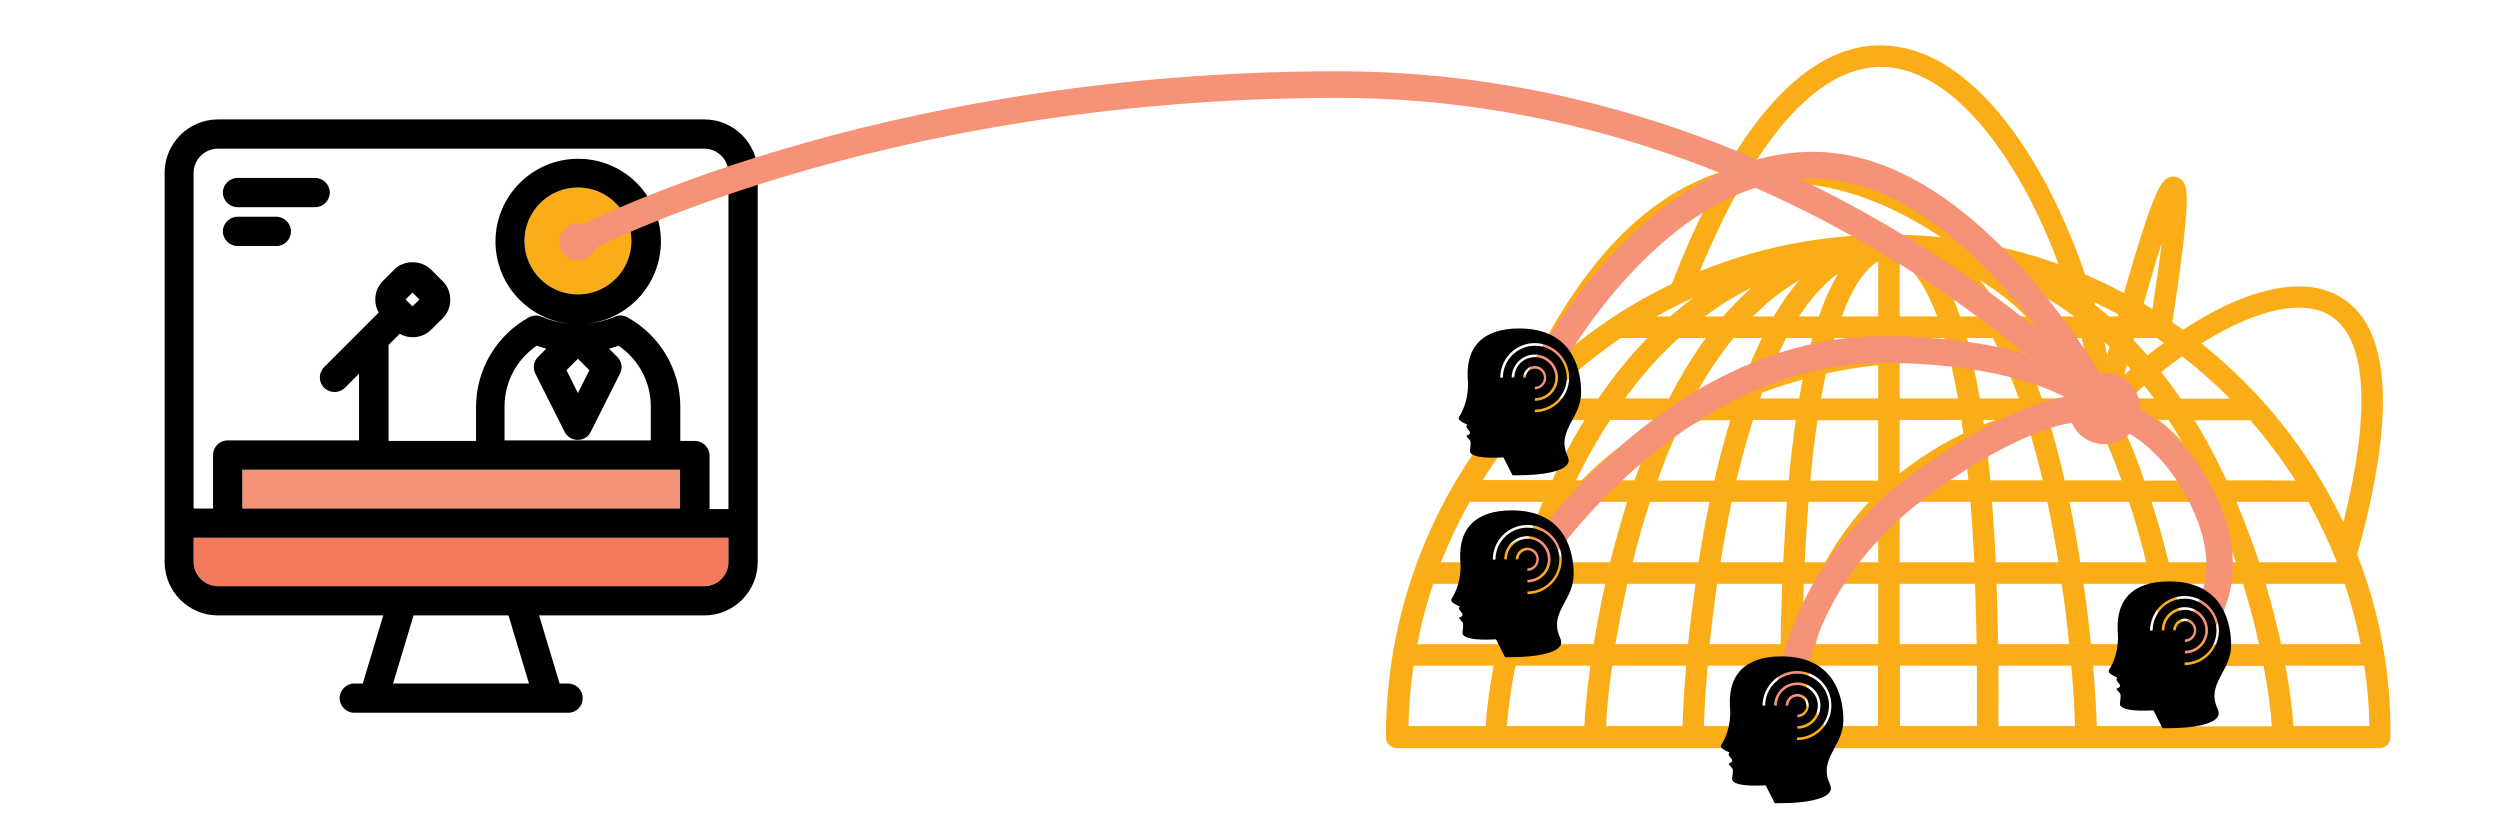 <?xml version="1.0" encoding="utf-8"?>
<!-- Generator: Adobe Illustrator 24.0.1, SVG Export Plug-In . SVG Version: 6.00 Build 0)  -->
<svg version="1.1" id="Layer_1" xmlns="http://www.w3.org/2000/svg" xmlns:xlink="http://www.w3.org/1999/xlink" x="0px" y="0px"
	 viewBox="0 0 940 313" style="enable-background:new 0 0 940 313;" xml:space="preserve">
<style type="text/css">
	.st0{fill:none;stroke:#FBAD18;stroke-width:5;stroke-linecap:round;stroke-miterlimit:10;}
	.st1{fill:#FFFFFF;}
	.st2{fill:url(#SVGID_1_);}
	.st3{fill:#FBAD17;}
	.st4{fill:#F69277;stroke:#FBAD17;stroke-linecap:round;stroke-miterlimit:10;}
	.st5{fill:#F47C5C;stroke:#FBAD17;stroke-linecap:round;stroke-miterlimit:10;}
	.st6{fill:#F47C5C;}
	.st7{fill:#231F20;}
	.st8{fill:#F69277;}
	.st9{fill:none;stroke:#FBAD17;stroke-linecap:round;stroke-miterlimit:10;}
	.st10{fill:none;stroke:#F47C5C;stroke-width:10;stroke-linecap:round;stroke-miterlimit:10;}
	.st11{fill:none;stroke:#F47C5C;stroke-width:10;stroke-miterlimit:10;}
	.st12{fill:none;stroke:#000000;stroke-miterlimit:10;}
	.st13{fill:none;stroke:#000000;stroke-width:8;stroke-linecap:round;stroke-linejoin:round;stroke-miterlimit:10;}
	.st14{fill:none;stroke:#F69277;stroke-linecap:round;stroke-miterlimit:10;}
	.st15{fill:none;stroke:#000000;stroke-width:3;stroke-linecap:round;stroke-linejoin:round;stroke-miterlimit:10;}
	.st16{fill:#FBAD18;}
	.st17{fill:none;stroke:#F47C5C;stroke-miterlimit:10;}
	.st18{fill:none;stroke:#F69277;stroke-width:3;stroke-linecap:round;stroke-miterlimit:10;}
	.st19{fill:none;stroke:#000000;stroke-width:5;stroke-miterlimit:10;}
	.st20{fill:none;stroke:#F69277;stroke-width:10;stroke-miterlimit:10;}
	.st21{fill:none;stroke:#F69277;stroke-width:10;stroke-linecap:round;stroke-linejoin:round;stroke-miterlimit:10;}
</style>
<g>
	<g id="XMLID_51_">
		<g>
			<path class="st16" d="M217.3,70.5c11.1,0,20.1,9,20.1,20.1s-9,20.1-20.1,20.1c-11.1,0-20.1-9-20.1-20.1S206.2,70.5,217.3,70.5z"
				/>
			<path class="st6" d="M273.9,202.2v9.1c0,5-4.1,9.1-9.1,9.1h-69.5h-43.9H82c-5.1,0-9.2-4.1-9.2-9.1v-9.1h12.8h175.5H273.9z"/>
			<polygon class="st8" points="255.7,176.6 255.7,191.2 91.1,191.2 91.1,176.6 184.4,176.6 250.2,176.6 			"/>
			<path d="M284.9,196.7v14.6c0,11.1-9,20.1-20.1,20.1h-62.1l7.7,25.6h3.2c3,0,5.5,2.4,5.5,5.5s-2.4,5.5-5.5,5.5h-7.3h-65.8h-7.3
				c-3,0-5.5-2.5-5.5-5.5s2.5-5.5,5.5-5.5h3.2l7.7-25.6H82c-11.1,0-20.1-9-20.1-20.1v-14.6V65c0-11.1,9-20.1,20.1-20.1h182.8
				c11.1,0,20.1,9,20.1,20.1V196.7z M273.9,211.3v-9.1h-12.8H85.6H72.8v9.1c0,5,4.1,9.1,9.2,9.1h69.5h43.9h69.5
				C269.8,220.4,273.9,216.3,273.9,211.3z M273.9,191.2V65c0-5-4.1-9.1-9.1-9.1H82c-5.1,0-9.2,4.1-9.2,9.1v126.2h7.3v-20.1
				c0-3,2.4-5.5,5.5-5.5H135v-25.1l-5.3,5.3c-1.1,1.1-2.5,1.6-3.9,1.6c-1.4,0-2.8-0.5-3.9-1.6c-2.2-2.1-2.2-5.6,0-7.8l14.6-14.6
				c0,0,0.1-0.1,0.1-0.1l5.8-5.8c-0.9-1.5-1.3-3.2-1.3-4.9c0-2.6,1-5.1,2.9-7l4.2-4.2c0.9-0.9,2-1.7,3.2-2.1
				c1.2-0.5,2.4-0.7,3.8-0.7c2.6,0,5.1,1,7,2.9l4.2,4.2c1.9,1.8,2.9,4.3,2.9,7s-1,5.1-2.9,7l-4.2,4.2c-1.9,1.9-4.4,2.9-7,2.9
				c-1.7,0-3.4-0.4-4.9-1.3l-4.2,4.2v36.1h32.9v-12.8c0-14,7.6-26.9,19.9-33.7c1.5-0.8,3.3-0.9,4.8-0.2c3.3,1.4,6.8,2.3,10.4,2.6
				c-15.6-1.6-27.8-14.9-27.8-30.9c0-17.1,13.9-31.1,31.1-31.1s31.1,13.9,31.1,31.1c0,16-12.2,29.3-27.8,30.9
				c3.6-0.3,7.1-1.2,10.4-2.6c1.6-0.7,3.3-0.6,4.8,0.2c12.3,6.8,19.9,19.7,19.9,33.7v12.8h5.5c3,0,5.5,2.5,5.5,5.5v20.1H273.9z
				 M255.7,191.2v-14.6h-5.5h-65.8H91.1v14.6H255.7z M244.7,165.6v-12.8c0-9.2-4.6-17.7-12.1-22.8c-1.2,0.4-2.4,0.8-3.6,1.1l3.1,3.1
				c1.7,1.7,2.1,4.2,1,6.3l-11,21.9c-0.9,1.9-2.8,3-4.9,3s-4-1.2-4.9-3l-11-21.9c-1.1-2.1-0.6-4.7,1-6.3l3.1-3.1
				c-1.2-0.3-2.4-0.7-3.6-1.1c-7.5,5.1-12.1,13.6-12.1,22.8v12.8h27.4H244.7z M237.4,90.6c0-11.1-9-20.1-20.1-20.1
				c-11.1,0-20.1,9-20.1,20.1s9,20.1,20.1,20.1C228.4,110.7,237.4,101.7,237.4,90.6z M217.3,147.8l4.3-8.6l-4.3-4.3l-4.3,4.3
				L217.3,147.8z M198.9,257l-7.7-25.6h-35.7l-7.7,25.6H198.9z M155.1,115.2l2.6-2.6l-2.6-2.6l-2.6,2.6L155.1,115.2z"/>
			<path d="M118.5,66.9c3,0,5.5,2.5,5.5,5.5c0,3-2.5,5.5-5.5,5.5H89.3c-3,0-5.5-2.5-5.5-5.5c0-3,2.5-5.5,5.5-5.5H118.5z"/>
			<path d="M103.9,81.5c3,0,5.5,2.5,5.5,5.5s-2.4,5.5-5.5,5.5H89.3c-3,0-5.5-2.5-5.5-5.5s2.5-5.5,5.5-5.5H103.9z"/>
		</g>
	</g>
</g>
<path class="st3" d="M886.3,208.5c7.5-26.9,10.7-48.8,9.4-65.1c-1.2-15.8-6.6-26.5-16-31.9c-10.7-6.2-25.8-4.8-43.9,3.9
	c-4.9,2.4-10,5.3-15,8.6c-1.3-0.9-2.6-1.9-4-2.8c2.6-16.9,4.3-29.8,5-38.2c0.4-4.3,0.5-7.4,0.4-9.7c-0.1-1.6-0.3-6-4.1-6.8
	c-3.8-0.8-5.7,3.1-6.5,4.6c-0.9,1.8-1.9,4.3-3.2,7.6c-2,5.6-4.6,13.7-7.6,23.9c-0.7,2.5-1.5,5-2.2,7.6c-4.8-2.5-9.6-4.9-14.6-7
	c-4.1-11.9-9.1-23.6-14.7-34.1c-7.6-14.1-15.9-25.7-24.9-34.4c-10.2-9.9-20.7-15.7-31.5-17.2c-14.9-2.2-29.4,3.8-43.2,17.8
	c-7.3,7.4-14.4,17-21.3,28.9c-10.6,3.2-20.7,8.7-30.2,16.4c-16.5,13.4-31.2,33.7-43.8,60.4c-0.4,0-0.9-0.1-1.4-0.1
	c-7.2,0-13.1,5.8-13.1,13.1c0,2.3,0.6,4.5,1.6,6.3c-10.4,13.2-19,27.7-25.6,43.4c-9.8,23.3-14.8,48-14.8,73.5c0,2.2,1.8,4.1,4.1,4.1
	h135.7c1.7,5.2,6.6,9,12.4,9c5.8,0,10.7-3.8,12.4-9h209c2.2,0,4.1-1.8,4.1-4.1C899.1,253.4,894.8,230.3,886.3,208.5z M531.5,250.3
	h30.1c-1.7,9.4-2.7,17.2-3,22.7h-29C529.7,265.3,530.4,257.7,531.5,250.3z M538.9,219.5h24c0.8,2.5,2.3,4.6,4.3,6.2
	c-1.6,5.8-2.9,11.3-4,16.5h-30.3C534.4,234.5,536.4,226.9,538.9,219.5z M552.6,188.7h27.5c-1.9,4.6-3.7,9.2-5.4,13.7
	c-5.5,0.3-10.1,4-11.8,9h-21.1C544.9,203.6,548.5,196,552.6,188.7z M830.9,242.2c-0.2-0.6-0.4-1.2-0.7-1.8c3.2-4.4,5.5-9.4,6.8-15
	c0.5-1.9,0.8-3.9,1-5.9h5.4c2,6.7,3.7,12.8,4.9,18c0.4,1.6,0.7,3.2,1.1,4.7L830.9,242.2L830.9,242.2z M786.2,242.2
	c-0.7-7-1.6-14.7-2.8-22.7H809c1.2,5.3,2.3,10.4,3.2,15.3c-2.9,1.6-5,4.2-6.1,7.4H786.2z M574.9,228.5c0.1,0,0.3,0,0.4,0
	c5.8,0,10.7-3.8,12.4-9h15.9c-1.8,8-3.2,15.7-4.4,22.7h-27.7c0.3-1.5,0.7-3.1,1.1-4.7C573.2,234.7,574,231.7,574.9,228.5z
	 M631.2,127.1h10.2c-4.9,6.7-9.5,14.3-13.8,22.7H611C616.8,141.8,623.5,134.1,631.2,127.1z M838.3,211.4c-0.1-3.2-0.4-6.4-1-9.6
	c1.2,3.3,2.4,6.5,3.4,9.6H838.3z M824.4,234.6c-1.3-0.7-2.8-1.1-4.3-1.3c-0.8-4.4-1.8-9.1-2.8-13.8h12.6
	C829.1,225.2,827.2,230.3,824.4,234.6z M815.4,211.4c-1.8-7.4-3.9-15.1-6.4-22.7h16c1.3,3,2.4,6.1,3.2,9.2c1.2,4.7,1.9,9.2,2.1,13.5
	H815.4z M678.6,211.4c0.3-7.4,0.8-15.1,1.4-22.7h22.8c-6.3,6.7-11.8,14.2-16.3,22.4c-0.1,0.1-0.1,0.2-0.2,0.3H678.6z M682.2,219.5
	c-1.6,3.5-3,7-4.3,10.7c0.1-3.5,0.2-7,0.3-10.7H682.2z M587.7,211.4c-0.6-1.9-1.7-3.7-3.1-5.1c3.7-6.1,8.3-12,13.6-17.6h13.6
	c-2.4,7.6-4.5,15.3-6.4,22.7H587.7z M630.2,163.3c3-1.9,6.2-3.6,9.4-5.3h11c-1.5,4.9-2.9,10.1-4.3,15.5c-0.6,2.4-1.2,4.8-1.7,7.2
	h-21.4c0.6-1.6,1.2-3.2,1.8-4.8C626.5,171.7,628.3,167.5,630.2,163.3z M714.3,178v-20.1h23.2c0.2,1.7,0.5,3.4,0.7,5.1
	c-5.4,2.6-10.9,5.7-16.3,9.4C719.3,174.2,716.7,176.1,714.3,178z M728.4,119h-14.1V97.9C719.6,101.1,724.3,108.2,728.4,119z
	 M731.1,127.1c0.1,0.5,0.3,1,0.4,1.5c-5.6-0.4-11.3-0.4-17.2-0.1v-1.4C714.3,127.1,731.1,127.1,731.1,127.1z M759.1,149.8h-14.7
	c-0.7-4.2-1.5-8.1-2.3-11.8c4.6,0.7,9.2,1.7,13.5,2.9C756.9,143.8,758,146.8,759.1,149.8z M765.7,144.2c4.1,1.6,8.1,3.5,11.9,5.6
	h-9.9C767,147.9,766.4,146,765.7,144.2z M761.6,134.1c-1.1-2.4-2.1-4.8-3.3-7h10.7c3.7,4.5,7,9.3,10.1,14.3
	C773.7,138.5,767.8,136.1,761.6,134.1z M751.5,131.4c-3.7-0.8-7.4-1.5-11.3-2c-0.2-0.8-0.4-1.6-0.6-2.3h9.7
	C750,128.5,750.7,129.9,751.5,131.4z M737,119c-2.2-6.4-4.7-11.8-7.4-16.3c5.5,4,10.5,9.6,14.8,16.3H737z M706.2,98.2V119h-13.7
	C696.4,108.4,701,101.4,706.2,98.2z M706.2,127.1v2c-5.8,0.6-11.7,1.5-17.7,2.7c0.4-1.6,0.8-3.2,1.3-4.7H706.2z M686.5,140.5
	c6.7-1.5,13.2-2.6,19.7-3.2v12.5h-21.5C685.3,146.6,685.9,143.5,686.5,140.5z M714.3,136.6c6.6-0.3,13.1-0.2,19.3,0.3
	c0.9,4,1.8,8.3,2.6,12.9h-21.9V136.6z M745.7,157.9h4.6c-1.4,0.5-2.9,1.1-4.4,1.7C745.9,159,745.8,158.5,745.7,157.9z M761.8,119
	H754c-0.8-1.3-1.6-2.6-2.4-3.9c-2.3-3.6-4.7-6.8-7.2-9.7C750.8,109.1,756.5,113.7,761.8,119z M691.3,102.7
	c-2.7,4.4-5.2,9.8-7.4,16.3h-7.5C680.8,112.3,685.7,106.7,691.3,102.7z M681.4,127.1c-0.6,2.1-1.2,4.4-1.7,6.7
	c-0.5,0.1-0.9,0.2-1.4,0.4c-3.9,1-7.8,2.2-11.7,3.4c1.6-3.6,3.3-7.1,5-10.5L681.4,127.1L681.4,127.1z M677.8,142.7
	c-0.4,2.3-0.9,4.7-1.3,7.1h-14.7c0.3-0.7,0.5-1.5,0.8-2.2C667.6,145.8,672.6,144.1,677.8,142.7z M654.2,175.4
	c1.4-5.7,3.1-11.6,4.9-17.5h16.1c-0.5,3.8-1,7.7-1.5,11.7c-0.4,3.6-0.8,7.3-1.1,11h-19.7C653.3,178.9,653.7,177.1,654.2,175.4z
	 M681.7,170.6c0.5-4.4,1.1-8.6,1.7-12.6h22.8v22.7h-25.5C681,177.2,681.4,173.9,681.7,170.6z M726.4,179.1c4.2-2.8,8.5-5.3,12.8-7.6
	c0.3,3,0.6,6,0.9,9h-15.8C725,180.1,725.7,179.6,726.4,179.1z M747.2,169.6c-0.1-0.5-0.1-1.1-0.2-1.6c5.5-2.3,10.9-4.2,16.2-5.6
	c1.3,4.4,2.5,8.8,3.6,13c0.4,1.7,0.9,3.5,1.3,5.2h-19.7C748,176.9,747.6,173.3,747.2,169.6z M774.6,173.4c-1.1-4.5-2.3-8.8-3.5-13
	c2.8-0.6,5.5-1.1,8-1.5c2,4.7,6.6,8,12,8c0.4,0,0.8,0,1.2-0.1c1.3,3,2.5,6,3.6,9c0.6,1.6,1.2,3.2,1.8,4.8h-21.4
	C775.8,178.2,775.2,175.8,774.6,173.4z M803.5,173c-1.2-3.2-2.5-6.3-3.8-9.3c0.8-0.7,1.5-1.5,2.1-2.4c7.6,4,14.2,11.1,19,19.4h-14.6
	C805.4,178,804.5,175.5,803.5,173z M780.6,127.1h2.1c0.3,1.4,0.7,2.9,1,4.3C782.6,130,781.6,128.6,780.6,127.1z M676.5,105.4
	c-2.5,2.9-4.9,6.1-7.2,9.7c-0.8,1.3-1.6,2.6-2.4,3.9h-7.8C664.3,113.7,670.1,109.1,676.5,105.4z M662.5,127.1
	c-2.2,4.4-4.2,9.1-6.2,14.2c-6.4,2.5-12.7,5.4-18.8,8.5h-0.7c4.3-8,9.3-15.7,15-22.7H662.5z M617.4,173c-1,2.5-1.9,5.1-2.8,7.6h-8
	c3.6-3.2,7.4-6.2,11.3-9.2C617.8,171.9,617.6,172.4,617.4,173z M620.4,188.7h22.4c-1.6,7.6-3,15.3-4.1,22.7h-24.8
	C615.7,204,617.9,196.3,620.4,188.7z M651.1,188.7h20.8c-0.6,7.6-1,15.3-1.4,22.7h-23.6C648.1,204,649.5,196.4,651.1,188.7z
	 M706.2,197v14.4h-10.6C698.7,206.3,702.3,201.5,706.2,197z M714.3,188.7h26.6c0.6,7.6,1.1,15.3,1.4,22.7h-28V188.7z M749,188.7
	h20.8c1.6,7.7,3,15.3,4.2,22.7h-23.6C750.1,204,749.6,196.4,749,188.7z M778.1,188.7h22.4c2.5,7.6,4.7,15.3,6.5,22.7h-24.8
	C781,204,779.7,196.3,778.1,188.7z M819.5,165.1c-2.5-2.8-5.1-5.1-7.9-7.2h3.8c1.8,2.8,3.6,5.7,5.2,8.5
	C820.3,166,819.9,165.5,819.5,165.1z M792.3,133.5c-0.3-1.6-0.7-3.3-1-4.9c0.6,0.6,1.3,1.2,1.9,1.8
	C792.9,131.4,792.6,132.5,792.3,133.5z M774.3,119c-2.3-2.8-4.7-5.5-7.2-8.3c4.5,2.5,8.8,5.3,12.8,8.3H774.3z M652,114.5
	c-1.4,1.4-2.8,3-4.1,4.5H641c5.4-4.1,11.3-7.7,17.6-10.9C656.4,110.1,654.2,112.2,652,114.5z M623.3,157.9c-3.5,2.2-6.9,4.6-10.3,7
	c-6.8,5-12.9,10.2-18.3,15.7h-2.1c0.7-1.5,1.4-2.9,2.2-4.4c3.1-6,6.6-12.2,10.6-18.3C605.4,157.9,623.3,157.9,623.3,157.9z
	 M611.9,219.5h25.6c-1.1,8-2.1,15.6-2.8,22.7h-27.3C608.6,235.2,610.1,227.5,611.9,219.5z M645.6,219.5h24.5
	c-0.3,8-0.5,15.7-0.6,22.7h-26.7C643.6,235.2,644.5,227.6,645.6,219.5z M691.1,219.5h15.1v22.7h-23.5
	C684.8,234.1,687.6,226.5,691.1,219.5z M714.3,219.5h28.3c0.3,8,0.5,15.7,0.6,22.7h-28.9V219.5z M750.7,219.5h24.5
	c1.2,8.1,2.1,15.7,2.8,22.7h-26.7C751.2,235.2,751,227.5,750.7,219.5z M851.9,219.5h29.7c2.5,7.4,4.5,14.9,6,22.7h-29.9
	C856.2,235.2,854.2,227.5,851.9,219.5z M878.7,211.4h-29.3c-2.4-7.4-5.3-15-8.5-22.7h27.1C872,196,875.6,203.6,878.7,211.4z
	 M837.2,180.6c-1.3-2.7-2.6-5.4-3.9-8c-2.6-5.1-5.3-10-8.2-14.6h21c6.2,7.1,11.9,14.7,17,22.7C863,180.6,837.2,180.6,837.2,180.6z
	 M819.9,149.8c-2.4-3.5-4.8-6.8-7.3-9.9c2.6-2.1,5.3-4.1,7.9-5.9c6.3,4.9,12.3,10.2,18,15.9H819.9z M809.9,149.8h-6.4
	c-0.2-0.6-0.4-1.1-0.7-1.7c1.1-1,2.3-2.1,3.4-3.1C807.5,146.6,808.7,148.2,809.9,149.8z M798.7,141c0.3-1.2,0.7-2.5,1-3.8
	c0.5,0.5,1,1.1,1.4,1.6C800.3,139.6,799.5,140.3,798.7,141z M713.6,88.2c-0.2,0-0.5,0-0.7,0c-0.1,0-0.3,0-0.4,0c-0.6,0-1.2,0-1.9,0
	c0,0,0,0,0,0c0,0-0.1,0-0.1,0c-0.1,0-0.1,0-0.2,0c0,0,0,0,0,0c0,0,0,0-0.1,0c-0.5,0-1,0-1.6,0c-24,0.2-47.4,4.8-69.5,13.8
	c4.8-11.6,9.8-22,14.8-31c5.7-1.4,11.6-2.1,17.6-2.1c0.7,0,1.3,0,2,0c17.9,0.5,37.4,7.6,56.3,20.3C724.5,88.7,719.1,88.3,713.6,88.2
	z M636.7,112c-0.9,0.7-1.9,1.4-2.8,2.1c-2,1.6-4,3.2-5.9,4.9h-5.3C627.2,116.5,631.9,114.1,636.7,112z M609.4,127.1h10
	c-6.5,6.7-12.7,14.3-18.4,22.7h-15.3c-0.3-0.9-0.7-1.7-1.1-2.5C592.2,139.9,600.6,133.1,609.4,127.1z M573.3,166.9
	c5.8,0,10.7-3.8,12.4-9h10.1c-2.9,4.7-5.6,9.5-8.2,14.6c-1.4,2.7-2.7,5.4-3.9,8h-26.2c3.2-5.1,6.7-10.1,10.5-14.8
	C569.6,166.5,571.4,166.9,573.3,166.9z M569.8,250.3H598c-1.3,9.4-2,17.2-2.3,22.7h-29.1C567,267.5,568,259.6,569.8,250.3z
	 M606.2,250.3h27.8c-0.8,9.3-1.2,17.1-1.4,22.7h-28.7C604.1,267.6,604.8,259.7,606.2,250.3z M642.1,250.3h27.4c0,5.4,0,10.2,0,14.4
	c-3.9,1.3-7,4.4-8.3,8.3h-20.5C640.8,268.1,641.2,260.2,642.1,250.3z M678.5,265c0.5-5,1.3-9.9,2.2-14.7h25.4V273H686
	C684.8,269.3,682.1,266.4,678.5,265z M714.3,250.3h29c0.1,8.5,0,15.6,0,20.8c0,0.7,0,1.3,0,1.9h-28.9V250.3z M751.4,271.2
	c0-5.2,0.1-12.4,0-20.9h27.4c0.9,9.8,1.3,17.7,1.4,22.7h-28.8C751.4,272.4,751.4,271.8,751.4,271.2z M787,250.3h19.1
	c1.4,4.4,5.1,7.8,9.8,8.7c0.6,5.6,1,10.3,1.2,14h-28.7C788.2,267.4,787.8,259.6,787,250.3z M823.9,258.2c3.3-1.5,5.9-4.3,7-7.8h20.2
	c1.8,9.3,2.8,17.2,3.1,22.7h-29.1C825,269.1,824.6,264.1,823.9,258.2z M859.3,250.3H889c1.1,7.4,1.8,15,1.9,22.7h-28.6
	C862,267.5,861.1,259.7,859.3,250.3z M839.4,122.6c10.8-5.2,25.9-10.2,36.3-4.2c14.2,8.2,16,35.7,5.4,78
	c-9.3-19.6-21.8-37.4-37.3-52.9c-5.1-5.1-10.5-9.9-16.1-14.4C831.6,126.7,835.5,124.5,839.4,122.6z M807.4,133.6
	c-1.7-2-3.4-3.9-5.2-5.7c0.1-0.3,0.1-0.5,0.2-0.8h8.6c0.9,0.6,1.7,1.2,2.6,1.8C811.6,130.4,809.5,132,807.4,133.6z M807.7,108.3
	c2-6.9,3.7-12.4,5.1-16.9c-0.8,6.7-2,15-3.5,24.8c-1.1-0.7-2.2-1.4-3.3-2C806.6,112.3,807.2,110.3,807.7,108.3z M796.5,118.2
	c-0.1,0.3-0.1,0.5-0.2,0.8H793c-1.7-1.5-3.5-3-5.3-4.4c-0.1-0.3-0.2-0.7-0.3-1C790.5,115.1,793.5,116.6,796.5,118.2z M711.9,25.5
	c17.4,2.5,35.3,19.4,50.3,47.4c4.4,8.2,8.4,17.2,11.8,26.4c-8.9-3.2-17.9-5.7-27.2-7.5c-20.9-17-46.5-30.3-73.1-31
	c-4.8-0.1-9.6,0.2-14.2,0.9C676.3,35.3,694.1,22.9,711.9,25.5z M642.8,74.8c-4.9,9.5-9.6,20.1-14.2,31.9
	c-14.9,7.2-28.8,16.2-41.3,27C603.1,103.7,621.7,84,642.8,74.8z"/>
<circle class="st8" cx="217.3" cy="90.9" r="7"/>
<circle class="st8" cx="791.3" cy="153.6" r="13.4"/>
<path class="st21" d="M217.3,90.9c0,0,110.1-59.1,285.7-59.1s288.4,121.7,288.4,121.7s-48.6-92.8-111.2-91.4
	c-62.6,1.4-103,83.1-103,83.1"/>
<path class="st21" d="M821.4,241.4c0,0,22.8-16.9,8.4-50.2s-38.6-37.6-38.6-37.6s-17.2-21.2-81.1-22.2
	c-82.2-1.2-135.9,83.3-135.9,83.3"/>
<path class="st21" d="M671.9,271.4c0,0-2.5-51.7,52.5-90.8c47.5-33.8,66.9-27,66.9-27"/>
<path d="M551.2,159.4l0.5,0.2l-0.3,0.5c-0.2,0.4,0.2,0.9,0.7,1.5c0.3,0.3,0.5,0.6,0.6,0.9c0.2,0.7-0.5,1-0.8,1.1
	c-0.2,0.1-0.5,0.2-0.5,0.3c0,0,0,0.2,0.3,0.5c0.3,0.3,0.5,0.6,0.6,0.7c0.8,0.8,0.8,1.1,0.4,4.3c0,0.4,0,0.7,0.3,1
	c0.9,1.1,3.9,1.7,8.2,1.7c2.1,0,3.8-0.1,3.8-0.1l0.3,0l3.4,6.7c0.4,0,1.1,0,2.1,0c10,0,16.9-1.6,18.6-4.2c0.6-0.9,0.5-1.9,0-3.1
	c-2.5-5.3-0.5-9.2,1.7-13.3c1.7-3.1,3.4-6.4,3.4-10.6c0-7.2-2.3-24-23.3-24c-7,0-12.1,1.8-15.4,5.3c-3.9,4.2-4.2,10-3.9,14.2
	c0.5,6.3-1.8,11.5-3.2,13.6c-0.3,0.4-0.2,0.7-0.2,0.9C548.9,158.4,550.6,159.2,551.2,159.4z M569.4,142h-1c0-4.8,3.9-8.7,8.7-8.7
	c4.8,0,8.7,3.9,8.7,8.7c0,4.8-3.9,8.7-8.7,8.7v-1c4.2,0,7.7-3.4,7.7-7.7c0-4.2-3.4-7.7-7.7-7.7C572.8,134.3,569.4,137.7,569.4,142z
	 M573.7,142h-1c0-2.4,2-4.4,4.4-4.4c2.4,0,4.3,2,4.3,4.4c0,2.4-2,4.4-4.3,4.4v-1c1.9,0,3.4-1.5,3.4-3.4c0-1.9-1.5-3.4-3.4-3.4
	C575.2,138.6,573.7,140.1,573.7,142z M577.1,129c7.1,0,12.9,5.8,12.9,13c0,7.1-5.8,13-12.9,13v-1c6.6,0,12-5.4,12-12
	c0-6.6-5.4-12-12-12c-6.6,0-12,5.4-12,12h-1C564.1,134.8,569.9,129,577.1,129z"/>
<path d="M795.6,254.5l0.5,0.2l-0.3,0.5c-0.2,0.4,0.2,0.9,0.7,1.5c0.3,0.3,0.5,0.6,0.6,0.9c0.2,0.7-0.5,1-0.8,1.1
	c-0.2,0.1-0.5,0.2-0.5,0.3c0,0,0,0.2,0.3,0.5c0.3,0.3,0.5,0.6,0.6,0.7c0.8,0.8,0.8,1.1,0.4,4.3c0,0.4,0,0.7,0.3,1
	c0.9,1.1,3.9,1.7,8.2,1.7c2.1,0,3.8-0.1,3.8-0.1l0.3,0l3.4,6.7c0.4,0,1.1,0,2.1,0c10,0,16.9-1.6,18.6-4.2c0.6-0.9,0.5-1.9,0-3.1
	c-2.5-5.3-0.5-9.2,1.7-13.3c1.7-3.1,3.4-6.4,3.4-10.6c0-7.2-2.3-24-23.3-24c-7,0-12.1,1.8-15.4,5.3c-3.9,4.2-4.2,10-3.9,14.2
	c0.5,6.3-1.8,11.5-3.2,13.6c-0.3,0.4-0.2,0.7-0.2,0.9C793.2,253.5,795,254.3,795.6,254.5z M813.8,237h-1c0-4.8,3.9-8.7,8.7-8.7
	c4.8,0,8.7,3.9,8.7,8.7c0,4.8-3.9,8.7-8.7,8.7v-1c4.2,0,7.7-3.4,7.7-7.7c0-4.2-3.4-7.7-7.7-7.7C817.2,229.4,813.8,232.8,813.8,237z
	 M818.1,237h-1c0-2.4,2-4.4,4.4-4.4c2.4,0,4.3,2,4.3,4.4c0,2.4-2,4.4-4.3,4.4v-1c1.9,0,3.4-1.5,3.4-3.4c0-1.9-1.5-3.4-3.4-3.4
	C819.6,233.7,818.1,235.2,818.1,237z M821.4,224.1c7.1,0,12.9,5.8,12.9,13c0,7.1-5.8,13-12.9,13v-1c6.6,0,12-5.4,12-12
	c0-6.6-5.4-12-12-12c-6.6,0-12,5.4-12,12h-1C808.5,229.9,814.3,224.1,821.4,224.1z"/>
<path d="M649.8,282.7l0.5,0.2l-0.3,0.5c-0.2,0.4,0.2,0.9,0.7,1.5c0.3,0.3,0.5,0.6,0.6,0.9c0.2,0.7-0.5,1-0.8,1.1
	c-0.2,0.1-0.5,0.2-0.5,0.3c0,0,0,0.2,0.3,0.5c0.3,0.3,0.5,0.6,0.6,0.7c0.8,0.8,0.8,1.1,0.4,4.3c0,0.4,0,0.7,0.3,1
	c0.9,1.1,3.9,1.7,8.2,1.7c2.1,0,3.8-0.1,3.8-0.1l0.3,0l3.4,6.7c0.4,0,1.1,0,2.1,0c10,0,16.9-1.6,18.6-4.2c0.6-0.9,0.5-1.9,0-3.1
	c-2.5-5.3-0.5-9.2,1.7-13.3c1.7-3.1,3.4-6.4,3.4-10.6c0-7.2-2.3-24-23.3-24c-7,0-12.1,1.8-15.4,5.3c-3.9,4.2-4.2,10-3.9,14.2
	c0.5,6.3-1.8,11.5-3.2,13.6c-0.3,0.4-0.2,0.7-0.2,0.9C647.5,281.7,649.3,282.5,649.8,282.7z M668.1,265.3h-1c0-4.8,3.9-8.7,8.7-8.7
	c4.8,0,8.7,3.9,8.7,8.7c0,4.8-3.9,8.7-8.7,8.7v-1c4.2,0,7.7-3.4,7.7-7.7c0-4.2-3.4-7.7-7.7-7.7C671.5,257.6,668.1,261,668.1,265.3z
	 M672.4,265.3h-1c0-2.4,2-4.4,4.4-4.4c2.4,0,4.3,2,4.3,4.4c0,2.4-2,4.4-4.3,4.4v-1c1.9,0,3.4-1.5,3.4-3.4c0-1.9-1.5-3.4-3.4-3.4
	C673.9,261.9,672.4,263.4,672.4,265.3z M675.7,252.3c7.1,0,12.9,5.8,12.9,13c0,7.1-5.8,13-12.9,13v-1c6.6,0,12-5.4,12-12
	s-5.4-12-12-12c-6.6,0-12,5.4-12,12h-1C662.8,258.1,668.6,252.3,675.7,252.3z"/>
<path d="M548.4,227.8l0.5,0.2l-0.3,0.5c-0.2,0.4,0.2,0.9,0.7,1.5c0.3,0.3,0.5,0.6,0.6,0.9c0.2,0.7-0.5,1-0.8,1.1
	c-0.2,0.1-0.5,0.2-0.5,0.3c0,0,0,0.2,0.3,0.5c0.3,0.3,0.5,0.6,0.6,0.7c0.8,0.8,0.8,1.1,0.4,4.3c0,0.4,0,0.7,0.3,1
	c0.9,1.1,3.9,1.7,8.2,1.7c2.1,0,3.8-0.1,3.8-0.1l0.3,0l3.4,6.7c0.4,0,1.1,0,2.1,0c10,0,16.9-1.6,18.6-4.2c0.6-0.9,0.5-1.9,0-3.1
	c-2.5-5.3-0.5-9.2,1.7-13.3c1.7-3.1,3.4-6.4,3.4-10.6c0-7.2-2.3-24-23.3-24c-7,0-12.1,1.8-15.4,5.3c-3.9,4.2-4.2,10-3.9,14.2
	c0.5,6.3-1.8,11.5-3.2,13.6c-0.3,0.4-0.2,0.7-0.2,0.9C546.1,226.8,547.8,227.6,548.4,227.8z M566.6,210.3h-1c0-4.8,3.9-8.7,8.7-8.7
	c4.8,0,8.7,3.9,8.7,8.7c0,4.8-3.9,8.7-8.7,8.7v-1c4.2,0,7.7-3.4,7.7-7.7c0-4.2-3.4-7.7-7.7-7.7C570,202.7,566.6,206.1,566.6,210.3z
	 M570.9,210.3h-1c0-2.4,2-4.4,4.4-4.4c2.4,0,4.3,2,4.3,4.4c0,2.4-2,4.4-4.3,4.4v-1c1.9,0,3.4-1.5,3.4-3.4c0-1.9-1.5-3.4-3.4-3.4
	C572.4,207,570.9,208.5,570.9,210.3z M574.3,197.4c7.1,0,12.9,5.8,12.9,13c0,7.1-5.8,13-12.9,13v-1c6.6,0,12-5.4,12-12
	c0-6.6-5.4-12-12-12c-6.6,0-12,5.4-12,12h-1C561.3,203.2,567.1,197.4,574.3,197.4z"/>
</svg>
